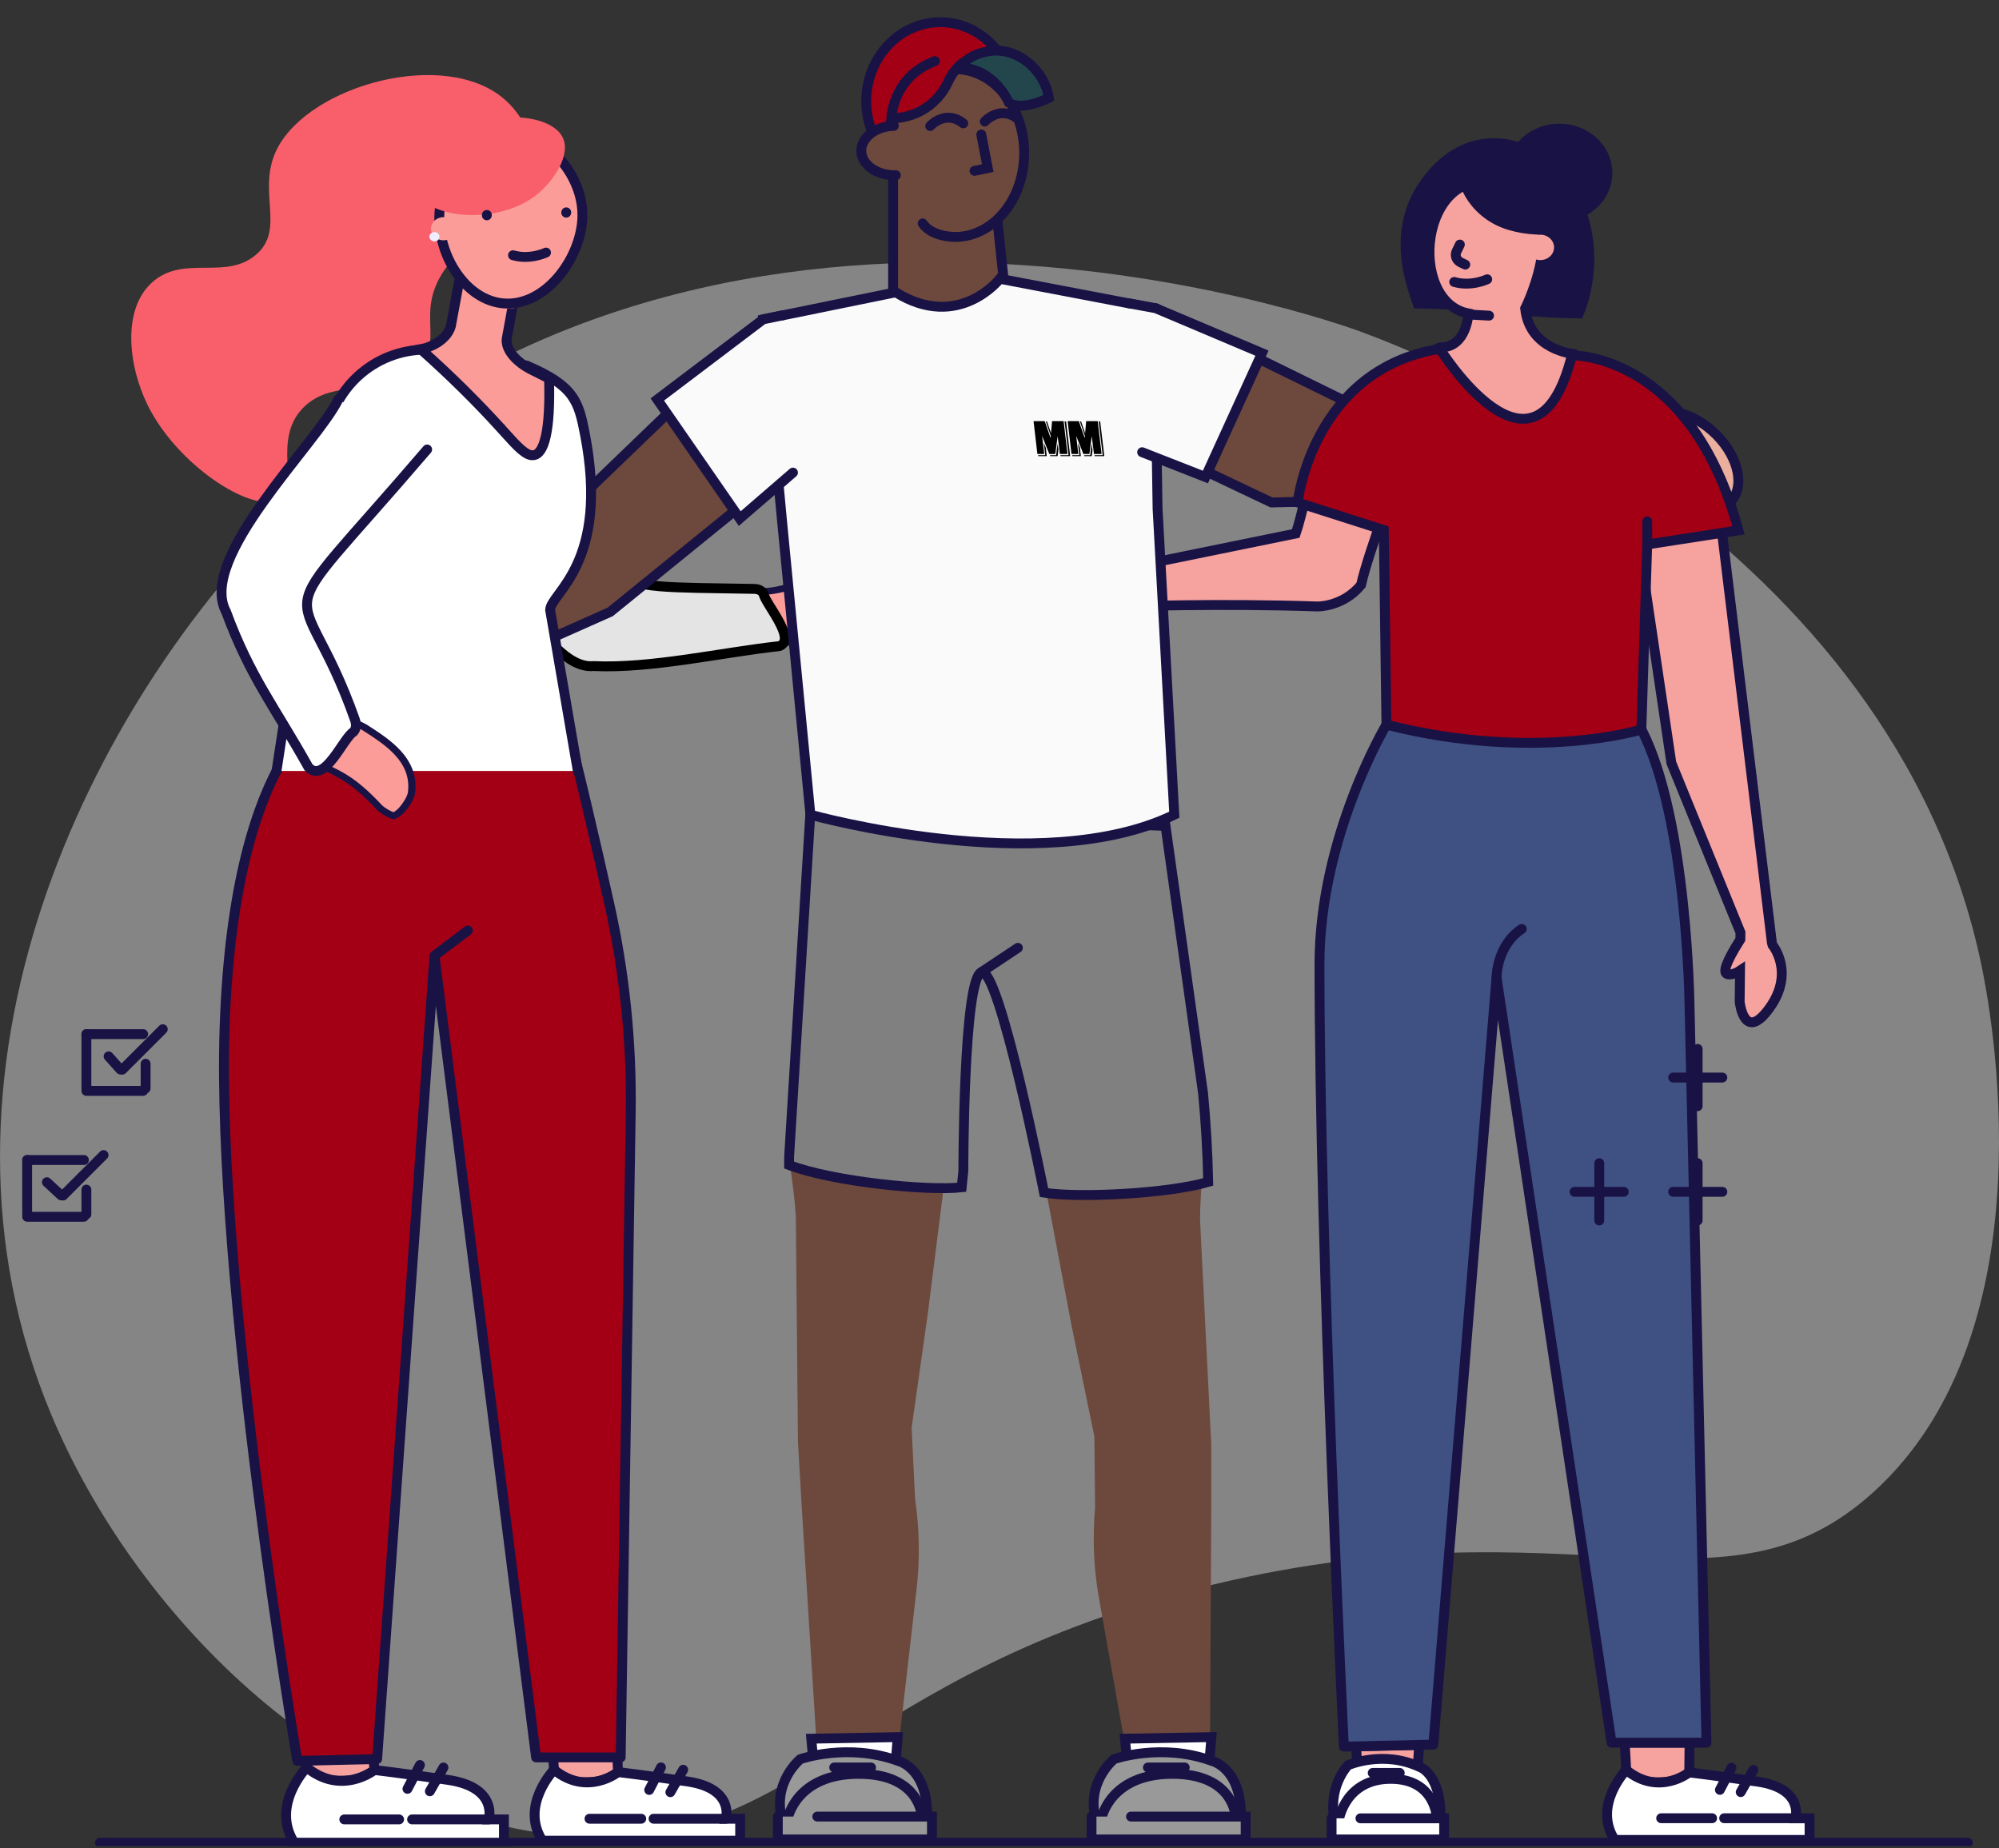 <svg width="384" height="355" viewBox="0 0 384 355" fill="none" xmlns="http://www.w3.org/2000/svg">
<rect x="0" y="0" width="384" height="355" fill="#333333" stroke="none"/>
<g clip-path="url(#clip0_540_3791)">
<path d="M107.55 352.523C63.057 348.002 25.661 309.476 9.876 271.799C-17.61 206.242 16.94 135.154 56.478 97.045C136.777 19.64 255.107 61.372 261.451 63.729C274.625 68.619 363.277 103.105 380.585 185.176C382.159 192.615 394.512 255.254 359.862 286.629C331.12 312.666 302.362 287.88 233.363 304.297C161.953 321.26 153.349 357.173 107.55 352.523Z" fill="white" fill-opacity="0.4"/>
<path d="M5.215 222.815V233.244" stroke="#191245" stroke-width="1.896" stroke-miterlimit="10" stroke-linecap="round"/>
<path d="M16.593 228.504L16.593 233.245" stroke="#191245" stroke-width="1.896" stroke-miterlimit="10" stroke-linecap="round"/>
<path d="M5.215 233.719H16.119" stroke="#191245" stroke-width="1.896" stroke-miterlimit="10" stroke-linecap="round"/>
<path d="M5.215 222.815H16.119" stroke="#191245" stroke-width="1.896" stroke-miterlimit="10" stroke-linecap="round"/>
<path d="M11.747 229.61L9.007 227.082" stroke="#191245" stroke-width="1.896" stroke-miterlimit="10" stroke-linecap="round"/>
<path d="M19.893 221.867L12.116 229.644" stroke="#191245" stroke-width="1.896" stroke-miterlimit="10" stroke-linecap="round"/>
<path d="M16.593 198.637V209.067" stroke="#191245" stroke-width="1.896" stroke-miterlimit="10" stroke-linecap="round"/>
<path d="M27.971 204.326L27.971 209.067" stroke="#191245" stroke-width="1.896" stroke-miterlimit="10" stroke-linecap="round"/>
<path d="M16.593 209.541H27.497" stroke="#191245" stroke-width="1.896" stroke-miterlimit="10" stroke-linecap="round"/>
<path d="M16.593 198.637H27.497" stroke="#191245" stroke-width="1.896" stroke-miterlimit="10" stroke-linecap="round"/>
<path d="M23.125 205.432L20.859 202.904" stroke="#191245" stroke-width="1.896" stroke-miterlimit="10" stroke-linecap="round"/>
<path d="M31.27 197.689L23.493 205.466" stroke="#191245" stroke-width="1.896" stroke-miterlimit="10" stroke-linecap="round"/>
<path d="M378.008 353.966H19.2" stroke="#191245" stroke-width="1.896" stroke-miterlimit="10" stroke-linecap="round"/>
<path d="M161.95 108.568C161.498 108.614 161.037 108.691 160.581 108.804C160.163 108.912 159.772 109.044 159.351 109.218L159.309 109.239L159.268 109.26C156.413 110.91 153.268 112.538 149.625 113.221L149.604 113.232C149.264 113.313 148.913 113.373 148.566 113.418C148.215 113.479 147.852 113.519 147.51 113.549C147.205 113.573 146.862 113.551 146.433 113.521L146.179 113.493C144.951 113.385 143.437 113.239 142.568 114.472L142.542 114.498C141.548 116.08 141.294 117.873 141.859 119.564C142.031 120.089 142.285 120.572 142.606 121.008C143.088 121.662 143.724 122.211 144.509 122.621C144.901 122.826 145.335 123.01 145.799 123.153C146.183 123.271 146.592 123.363 147.011 123.425C148.087 123.571 149.169 123.583 150.232 123.489C150.737 123.442 151.251 123.364 151.738 123.261L151.759 123.25L151.989 123.186C156.994 121.776 163.221 120.034 164.25 113.675L164.264 113.629L164.262 113.578C164.27 113.041 164.197 112.479 164.066 111.882C163.918 111.28 163.69 110.654 163.387 109.988C163.131 109.454 162.821 109.038 162.483 108.715L162.265 108.513L161.95 108.568Z" fill="#FB9C98"/>
<path d="M145.979 122.568C146.331 122.676 146.709 122.759 147.091 122.826C148.135 122.961 149.164 122.975 150.142 122.871C150.631 122.819 151.108 122.747 151.575 122.654C156.616 121.238 162.627 119.632 163.593 113.591C163.597 113.12 163.543 112.615 163.401 112.049C163.26 111.483 163.066 110.917 162.77 110.287C162.566 109.87 162.326 109.51 162.026 109.232C161.595 109.268 161.165 109.355 160.768 109.452C160.37 109.548 159.979 109.681 159.615 109.839C156.549 111.609 153.401 113.186 149.759 113.869C149.403 113.945 149.051 114.006 148.684 114.061C148.316 114.117 147.949 114.172 147.575 114.192C147.197 114.227 146.784 114.202 146.377 114.161C145.133 114.048 143.807 113.859 143.114 114.859C142.334 116.086 141.942 117.702 142.492 119.388C142.634 119.836 142.854 120.258 143.153 120.653C143.585 121.241 144.156 121.72 144.817 122.076C145.177 122.271 145.563 122.44 145.979 122.568ZM145.6 123.8C145.104 123.647 144.622 123.449 144.187 123.213C143.332 122.748 142.609 122.138 142.066 121.398C141.695 120.896 141.407 120.352 141.222 119.756C140.604 117.897 140.866 115.904 141.977 114.172L141.986 114.142L142.012 114.116C143.098 112.579 144.907 112.731 146.231 112.868C146.316 112.878 146.401 112.887 146.485 112.896C146.824 112.933 147.168 112.954 147.441 112.92C147.783 112.891 148.114 112.841 148.46 112.796C148.791 112.746 149.126 112.68 149.446 112.61L149.466 112.599L149.487 112.589C153.036 111.928 156.119 110.331 158.911 108.712L158.994 108.67L159.077 108.628C159.535 108.449 159.963 108.311 160.402 108.193C160.894 108.074 161.381 107.971 161.881 107.94L162.491 107.891L162.943 108.3C163.352 108.679 163.712 109.16 164.002 109.755L164.013 109.776L164.024 109.796C164.339 110.483 164.584 111.165 164.738 111.802C164.892 112.44 164.967 113.053 164.961 113.641L164.964 113.743L164.952 113.84C164.452 116.889 162.829 119.205 159.966 120.937C157.6 122.367 154.747 123.158 152.234 123.869L152.025 123.922L151.988 123.928L151.952 123.933C151.428 124.042 150.893 124.13 150.372 124.172C149.268 124.288 148.138 124.26 147.009 124.115L146.993 124.11L146.977 124.106C146.458 124.03 146.016 123.928 145.6 123.8Z" fill="#191245"/>
<path d="M200.118 224.311L205.826 254.548C205.826 254.58 205.843 254.612 205.843 254.629L210.195 275.775C210.229 275.904 210.246 276.032 210.229 276.176L210.363 289.579C209.844 295.447 210.095 301.347 211.133 307.151L216.121 335.208C216.222 335.769 216.707 336.17 217.293 336.186L231.186 336.539C231.873 336.555 232.442 336.026 232.442 335.368L232.676 289.884V277.427L230.517 234.203C230.534 230.932 230.818 227.598 231.069 224.279C231.12 223.59 230.55 222.996 229.814 223.012C220.339 223.173 210.848 223.157 201.324 222.916C200.587 222.9 199.984 223.574 200.118 224.311Z" fill="#6D483C"/>
<path d="M182.023 222.147L178.19 252.64C178.19 252.673 178.19 252.705 178.173 252.721L175.144 274.06C175.11 274.188 175.11 274.316 175.127 274.461L175.78 287.848C176.633 293.684 176.734 299.584 176.047 305.436L172.8 333.717C172.733 334.278 172.281 334.711 171.712 334.759L158.153 335.849C157.484 335.897 156.898 335.4 156.847 334.743L154.002 289.339L153.282 276.898L152.88 233.626C152.679 230.355 152.211 227.053 151.759 223.734C151.658 223.044 152.194 222.435 152.897 222.403C162.171 222.066 171.427 221.569 180.718 220.816C181.488 220.768 182.107 221.409 182.023 222.147Z" fill="#6D483C"/>
<path d="M332.226 96.586C335.257 93.831 334.14 87.99 329.73 83.538C325.32 79.087 319.288 77.712 316.257 80.467C313.226 83.221 314.343 89.063 318.753 93.514C323.163 97.965 329.195 99.341 332.226 96.586Z" fill="#EAAF9D" stroke="#191245" stroke-width="1.896" stroke-miterlimit="10" stroke-linecap="round"/>
<path d="M216.104 333.974L216.556 338.896L232.258 339.2L232.71 333.669L216.104 333.974Z" fill="white" stroke="#191245" stroke-width="1.896" stroke-miterlimit="10" stroke-linecap="round"/>
<path d="M210.648 349.99C208.304 342.551 213.995 337.902 213.995 337.902C213.995 337.902 223.135 334.679 232.861 338.27C232.861 338.27 238.87 339.681 238.351 349.99" fill="#999999"/>
<path d="M210.648 349.99C208.304 342.551 213.995 337.902 213.995 337.902C213.995 337.902 223.135 334.679 232.861 338.27C232.861 338.27 238.87 339.681 238.351 349.99" stroke="#191245" stroke-width="1.896" stroke-miterlimit="10" stroke-linecap="round"/>
<path d="M237.363 349.076C237.363 349.076 237.179 340.723 225.194 340.723C213.209 340.723 211.602 349.236 211.602 349.236" fill="#999999"/>
<path d="M237.363 349.076C237.363 349.076 237.179 340.723 225.194 340.723C213.209 340.723 211.602 349.236 211.602 349.236" stroke="#191245" stroke-width="1.896" stroke-miterlimit="10" stroke-linecap="round"/>
<path d="M209.677 348.932V353.325H239.289V348.932H217.26" fill="#999999"/>
<path d="M209.677 348.932V353.325H239.289V348.932H217.26" stroke="#191245" stroke-width="1.896" stroke-miterlimit="10" stroke-linecap="round"/>
<path d="M220.507 339.505H227.588" stroke="#191245" stroke-width="1.896" stroke-miterlimit="10" stroke-linecap="round"/>
<path d="M155.843 333.974L156.295 338.896L171.997 339.2L172.449 333.669L155.843 333.974Z" fill="white" stroke="#191245" stroke-width="1.896" stroke-miterlimit="10" stroke-linecap="round"/>
<path d="M150.386 349.99C148.042 342.551 153.734 337.902 153.734 337.902C153.734 337.902 162.873 334.679 172.599 338.27C172.599 338.27 178.608 339.681 178.089 349.99" fill="#999999"/>
<path d="M150.386 349.99C148.042 342.551 153.734 337.902 153.734 337.902C153.734 337.902 162.873 334.679 172.599 338.27C172.599 338.27 178.608 339.681 178.089 349.99" stroke="#191245" stroke-width="1.896" stroke-miterlimit="10" stroke-linecap="round"/>
<path d="M177.102 349.076C177.102 349.076 176.918 340.723 164.933 340.723C152.947 340.723 151.34 349.236 151.34 349.236" fill="#999999"/>
<path d="M177.102 349.076C177.102 349.076 176.918 340.723 164.933 340.723C152.947 340.723 151.34 349.236 151.34 349.236" stroke="#191245" stroke-width="1.896" stroke-miterlimit="10" stroke-linecap="round"/>
<path d="M149.415 348.932V353.325H179.027V348.932H156.998" fill="#999999"/>
<path d="M149.415 348.932V353.325H179.027V348.932H156.998" stroke="#191245" stroke-width="1.896" stroke-miterlimit="10" stroke-linecap="round"/>
<path d="M160.246 339.505H167.326" stroke="#191245" stroke-width="1.896" stroke-miterlimit="10" stroke-linecap="round"/>
<path d="M232.091 227.036C231.974 221.345 231.639 215.653 231.103 209.978L223.889 158.642L155.676 156.028L151.591 222.082C151.591 222.644 151.575 223.205 151.575 223.782C159.978 226.988 178.107 228.8 184.735 228.063L185.053 224.936C185.053 224.936 185.053 188.431 188.468 186.779C191.883 185.126 200.554 229.089 200.554 229.089C206.915 230.147 224.223 229.329 232.091 227.036Z" fill="#808080" stroke="#191245" stroke-width="1.896" stroke-miterlimit="10" stroke-linecap="round"/>
<path d="M216.242 116.492C216.242 116.492 234.14 115.851 253.156 116.492C253.156 116.492 258.024 116.556 261.452 112.356C262.841 106.055 269.051 89.782 269.051 89.782L251.676 91.53C251.676 91.53 249.968 99.434 248.914 102.48L215.372 109.326L213.212 106.344L210.651 106.664L202.667 102.48L201.88 103.827L207.822 109.037C207.822 109.037 205.244 112.308 207.119 114.168C209.011 116.011 216.242 116.492 216.242 116.492Z" fill="#F6A29F" stroke="#191245" stroke-width="1.896" stroke-miterlimit="10" stroke-linecap="round"/>
<path d="M104.074 86.281C123.528 114.411 110.252 112.479 144.923 113.118C145.639 113.134 146.325 113.405 146.676 114.06C146.924 115.849 153.175 122.862 149.714 124.108C138.731 125.306 125.017 128.468 114.005 127.941C104.381 128.852 93.997 103.134 88.652 97.24" fill="#E4E4E4"/>
<path d="M104.074 86.281C123.528 114.411 110.252 112.479 144.923 113.118C145.639 113.134 146.325 113.405 146.676 114.06C146.924 115.849 153.175 122.862 149.714 124.108C138.731 125.306 125.017 128.468 114.005 127.941C104.381 128.852 93.997 103.134 88.652 97.24" stroke="black" stroke-width="1.896" stroke-miterlimit="10"/>
<path d="M193.323 58.599L191.147 59.224C185.455 60.859 179.429 60.859 173.738 59.224L171.562 58.599V23.167L188.636 14.557L193.323 58.599Z" fill="#6D483C" stroke="#191245" stroke-width="1.896" stroke-miterlimit="10" stroke-linecap="round"/>
<path d="M146.603 61.34L150.235 100.171L155.676 156.493C155.676 156.493 200.135 168.903 225.579 156.493L222.365 97.702L221.763 59.208L192.067 53.549C192.067 53.549 184.183 63.665 172.064 56.146L146.603 61.34Z" fill="#FAFAFA" stroke="#191245" stroke-width="1.896" stroke-miterlimit="10" stroke-linecap="round"/>
<path d="M150.922 90.167L117.225 117.534L73.302 137.062L68.347 122.585L108.136 98.793L143.439 64.787" fill="#6D483C"/>
<path d="M150.922 90.167L117.225 117.534L73.302 137.062L68.347 122.585L108.136 98.793L143.439 64.787" stroke="#191245" stroke-width="1.896" stroke-miterlimit="10" stroke-linecap="round"/>
<path d="M220.574 85.277L244.244 96.516L315.285 94.848V78.912L261.301 78.479L222.014 59.208" fill="#6D483C"/>
<path d="M220.574 85.277L244.244 96.516L315.285 94.848V78.912L261.301 78.479L222.014 59.208" stroke="#191245" stroke-width="1.896" stroke-miterlimit="10" stroke-linecap="round"/>
<path d="M180.622 34.607C188.477 34.607 194.844 27.815 194.844 19.437C194.844 11.059 188.477 4.267 180.622 4.267C172.767 4.267 166.4 11.059 166.4 19.437C166.4 27.815 172.767 34.607 180.622 34.607Z" fill="#A30015" stroke="#191245" stroke-width="1.896" stroke-miterlimit="10"/>
<path d="M170.192 29.392C170.192 20.491 176.131 13.274 183.466 13.274C190.802 13.274 196.741 20.491 196.741 29.392C196.741 38.294 190.802 45.511 183.466 45.511C183.466 45.511 179.009 45.575 177.245 42.913" fill="#6D483C"/>
<path d="M170.192 29.392C170.192 20.491 176.131 13.274 183.466 13.274C190.802 13.274 196.741 20.491 196.741 29.392C196.741 38.294 190.802 45.511 183.466 45.511C183.466 45.511 179.009 45.575 177.245 42.913" stroke="#191245" stroke-width="1.896" stroke-miterlimit="10" stroke-linecap="round"/>
<path d="M179.589 11.734C171.28 14.869 171.217 22.872 171.217 22.872L173.176 22.556C177.141 21.926 180.489 19.327 182.148 15.672C182.78 14.27 183.727 13.041 184.912 12.065" fill="#A30015"/>
<path d="M179.589 11.734C171.28 14.869 171.217 22.872 171.217 22.872L173.176 22.556C177.141 21.926 180.489 19.327 182.148 15.672C182.78 14.27 183.727 13.041 184.912 12.065" stroke="#191245" stroke-width="1.896" stroke-miterlimit="10" stroke-linecap="round"/>
<path d="M189.998 9.828C188.355 10.08 185.6 10.904 184.415 13.037C190.97 13.037 193.82 19.736 193.82 19.736C196.521 21.406 201.481 18.807 201.481 18.807C200.628 13.404 195.432 8.977 189.998 9.828Z" fill="#22464C" stroke="#191245" stroke-width="1.896" stroke-miterlimit="10"/>
<path d="M172.089 33.656C168.54 33.753 165.566 31.718 165.455 29.102C165.343 26.487 168.149 24.275 171.698 24.178" fill="#6D483C"/>
<path d="M172.089 33.656C168.54 33.753 165.566 31.718 165.455 29.102C165.343 26.487 168.149 24.275 171.698 24.178" stroke="#191245" stroke-width="1.896" stroke-miterlimit="10" stroke-linecap="round"/>
<path d="M188.501 25.828L189.74 32.289L187.196 32.819" fill="#6D483C"/>
<path d="M188.501 25.828L189.74 32.289L187.196 32.819" stroke="#191245" stroke-width="1.896" stroke-miterlimit="10" stroke-linecap="round"/>
<path d="M178.692 24.209C178.692 24.209 181.588 20.971 185.037 23.696Z" fill="#6D483C"/>
<path d="M178.692 24.209C178.692 24.209 181.588 20.971 185.037 23.696" stroke="#191245" stroke-width="1.896" stroke-miterlimit="10" stroke-linecap="round"/>
<path d="M189.171 23.343C189.171 23.343 192.067 20.105 195.515 22.83Z" fill="#6D483C"/>
<path d="M189.171 23.343C189.171 23.343 192.067 20.105 195.515 22.83" stroke="#191245" stroke-width="1.896" stroke-miterlimit="10" stroke-linecap="round"/>
<path d="M340.495 181.536L340.377 181.103L330.384 98.921L312.858 91.337L321.06 146.537L334.334 179.115L334.318 180.43C331.321 185.16 331.137 186.619 331.623 187.019C332.041 187.356 333.196 187.148 334.251 186.442L334.184 192.438C334.184 192.438 335.021 200.439 339.925 193.609C344.847 186.763 340.495 181.536 340.495 181.536Z" fill="#F6A29F" stroke="#191245" stroke-width="1.896" stroke-miterlimit="10" stroke-linecap="round"/>
<path d="M282.921 27.092C277.132 28.695 273.802 33.385 272.666 35.038C265.429 45.516 271.24 57.454 271.645 59.259C283.363 59.293 292.227 61.122 303.93 61.156C307.742 52.23 306.793 41.669 301.58 34.532C297.129 28.442 289.784 25.185 282.921 27.092Z" fill="#191245"/>
<path d="M260.48 335.432L260.815 339.986L272.282 340.274L272.616 335.16L260.48 335.432Z" fill="#F6A29F" stroke="#191245" stroke-width="1.896" stroke-miterlimit="10" stroke-linecap="round"/>
<path d="M256.497 350.247C254.79 343.385 258.941 339.072 258.941 339.072C258.941 339.072 265.62 336.106 272.717 339.409C272.717 339.409 277.103 340.723 276.718 350.247" fill="white"/>
<path d="M256.497 350.247C254.79 343.385 258.941 339.072 258.941 339.072C258.941 339.072 265.62 336.106 272.717 339.409C272.717 339.409 277.103 340.723 276.718 350.247" stroke="#191245" stroke-width="1.896" stroke-miterlimit="10" stroke-linecap="round"/>
<path d="M276.031 349.397C276.031 349.397 275.898 341.685 267.143 341.685C258.388 341.685 257.2 349.541 257.2 349.541" fill="white"/>
<path d="M276.031 349.397C276.031 349.397 275.898 341.685 267.143 341.685C258.388 341.685 257.2 349.541 257.2 349.541" stroke="#191245" stroke-width="1.896" stroke-miterlimit="10" stroke-linecap="round"/>
<path d="M312.389 339.986L312.104 334.743H324.559L324.492 340.435C324.492 340.435 322.55 342.038 320.039 342.278C317.528 342.519 313.711 342.391 312.389 339.986Z" fill="#F6A29F" stroke="#191245" stroke-width="1.896" stroke-miterlimit="10" stroke-linecap="round"/>
<path d="M302.228 67.978C302.228 67.978 293.798 67.228 292.978 59.259C292.978 59.259 303.4 38.56 287.983 35.081C272.566 31.602 270.29 57.963 282.074 60.207C282.074 60.207 281.823 66.599 276.868 66.727C271.914 66.856 287.983 82.728 287.983 82.728L300.638 80.371C300.638 80.371 304.237 71.794 304.187 71.601C304.12 71.409 302.228 67.978 302.228 67.978Z" fill="#F6A29F" stroke="#191245" stroke-width="1.896" stroke-miterlimit="10" stroke-linecap="round"/>
<path d="M301.944 68.25C301.944 68.25 324.793 67.737 333.949 101.871L316.423 104.58L315.252 141.679C315.252 141.679 295.583 147.804 266.373 142.417L265.82 101.806L249.265 96.516C249.265 96.516 252.077 70.96 276.584 67C276.584 67 294.913 96.403 301.944 68.25Z" fill="#A30015" stroke="#191245" stroke-width="1.896" stroke-miterlimit="10" stroke-linecap="round"/>
<path d="M287.481 187.709L309.577 334.743H327.806L324.559 193.464C324.559 193.464 324.19 157.327 315.335 140.124C315.335 140.124 294.93 146.473 266.323 139.194C266.323 139.194 253.467 160.646 253.467 185.208C253.467 239.943 258.154 335.497 258.154 335.497L275.345 335.112L287.481 187.709Z" fill="#3F5083" stroke="#191245" stroke-width="1.896" stroke-miterlimit="10" stroke-linecap="round" stroke-linejoin="round"/>
<path d="M281.187 31.103C278.542 33.283 281.287 40.274 287.464 43.272C293.474 46.174 302.697 45.292 304.237 42.679C305.492 40.53 301.408 37.404 299.751 36.137C294.043 31.776 284.1 28.682 281.187 31.103Z" fill="#191245"/>
<path d="M295.901 49.957C297.352 49.957 298.529 48.866 298.529 47.52C298.529 46.174 297.352 45.083 295.901 45.083C294.45 45.083 293.273 46.174 293.273 47.52C293.273 48.866 294.45 49.957 295.901 49.957Z" fill="#F6A29F"/>
<path d="M280.434 46.975L279.798 48.29C279.413 49.092 279.781 50.021 280.618 50.422L281.472 50.823" stroke="#191245" stroke-width="1.896" stroke-miterlimit="10" stroke-linecap="round"/>
<path d="M312.389 339.986C312.389 339.986 305.894 346.751 310.179 353.421H347.609V349.269H344.897C344.897 349.269 346.621 343.513 337.565 342.214C328.509 340.916 324.475 340.451 324.475 340.451C324.475 340.451 318.683 345.1 312.389 339.986Z" fill="white" stroke="#191245" stroke-width="1.896" stroke-miterlimit="10" stroke-linecap="round"/>
<path d="M344.897 349.253H331.205" stroke="#191245" stroke-width="1.896" stroke-miterlimit="10" stroke-linecap="round"/>
<path d="M328.894 349.253C328.777 349.253 319.102 349.253 319.102 349.253Z" fill="white"/>
<path d="M328.894 349.253C328.777 349.253 319.102 349.253 319.102 349.253" stroke="#191245" stroke-width="1.896" stroke-miterlimit="10" stroke-linecap="round"/>
<path d="M334.385 344.234L336.812 339.986" stroke="#191245" stroke-width="1.896" stroke-miterlimit="10" stroke-linecap="round"/>
<path d="M330.384 343.801L332.61 339.553" stroke="#191245" stroke-width="1.896" stroke-miterlimit="10" stroke-linecap="round"/>
<path d="M255.793 349.268V353.325H277.421V349.268H261.334" fill="white"/>
<path d="M255.793 349.268V353.325H277.421V349.268H261.334" stroke="#191245" stroke-width="1.896" stroke-miterlimit="10" stroke-linecap="round"/>
<path d="M287.481 187.709C287.481 187.709 287.481 181.616 292.319 178.442" stroke="#191245" stroke-width="1.896" stroke-miterlimit="10" stroke-linecap="round"/>
<path d="M263.694 340.547H268.884" stroke="#191245" stroke-width="1.896" stroke-miterlimit="10" stroke-linecap="round"/>
<path d="M316.423 104.58V100.155" stroke="#191245" stroke-width="1.896" stroke-miterlimit="10" stroke-linecap="round"/>
<path d="M282.007 60.406L286.041 60.63" stroke="#191245" stroke-width="1.896" stroke-miterlimit="10" stroke-linecap="round"/>
<path d="M299.55 42.678C305.171 42.678 309.728 38.444 309.728 33.219C309.728 27.995 305.171 23.76 299.55 23.76C293.929 23.76 289.373 27.995 289.373 33.219C289.373 38.444 293.929 42.678 299.55 42.678Z" fill="#191245"/>
<path d="M285.69 53.645C285.69 53.645 282.627 55.12 279.346 54.158" stroke="#191245" stroke-width="1.896" stroke-miterlimit="10" stroke-linecap="round"/>
<path d="M106.428 339.938L105.575 329.083H118.23L118.715 340.386C118.715 340.386 116.74 342.006 114.195 342.246C111.651 342.503 107.768 342.374 106.428 339.938Z" fill="#F6A29F" stroke="#191245" stroke-width="1.896" stroke-miterlimit="10" stroke-linecap="round"/>
<path d="M106.428 339.938C106.428 339.938 99.833 346.8 104.185 353.565H142.184V349.349H139.438C139.438 349.349 141.179 343.513 132.006 342.182C122.833 340.851 118.732 340.387 118.732 340.387C118.732 340.387 112.823 345.132 106.428 339.938Z" fill="white" stroke="#191245" stroke-width="1.896" stroke-miterlimit="10" stroke-linecap="round"/>
<path d="M139.439 349.349H125.545" stroke="#191245" stroke-width="1.896" stroke-miterlimit="10" stroke-linecap="round"/>
<path d="M123.184 349.349C123.067 349.349 113.241 349.349 113.241 349.349Z" fill="white"/>
<path d="M123.184 349.349C123.067 349.349 113.241 349.349 113.241 349.349" stroke="#191245" stroke-width="1.896" stroke-miterlimit="10" stroke-linecap="round"/>
<path d="M128.775 344.25L131.236 339.938" stroke="#191245" stroke-width="1.896" stroke-miterlimit="10" stroke-linecap="round"/>
<path d="M124.708 343.817L126.968 339.489" stroke="#191245" stroke-width="1.896" stroke-miterlimit="10" stroke-linecap="round"/>
<path d="M58.906 339.505L58.002 333.877H71.41L71.929 340.002C71.929 340.002 69.837 341.733 67.142 341.974C64.447 342.214 60.329 342.086 58.906 339.505Z" fill="#F6A29F" stroke="#191245" stroke-width="1.896" stroke-miterlimit="10" stroke-linecap="round"/>
<path d="M58.906 339.505C58.906 339.505 51.925 346.784 56.529 353.95H96.803V349.477H93.891C93.891 349.477 95.749 343.289 86.007 341.878C76.264 340.483 71.929 339.986 71.929 339.986C71.929 339.986 65.668 345.004 58.906 339.505Z" fill="white" stroke="#191245" stroke-width="1.896" stroke-miterlimit="10" stroke-linecap="round"/>
<path d="M93.874 349.477H79.16" stroke="#191245" stroke-width="1.896" stroke-miterlimit="10" stroke-linecap="round"/>
<path d="M76.666 349.477C76.532 349.477 66.137 349.477 66.137 349.477Z" fill="white"/>
<path d="M76.666 349.477C76.532 349.477 66.137 349.477 66.137 349.477" stroke="#191245" stroke-width="1.896" stroke-miterlimit="10" stroke-linecap="round"/>
<path d="M82.575 344.074L85.186 339.505" stroke="#191245" stroke-width="1.896" stroke-miterlimit="10" stroke-linecap="round"/>
<path d="M78.273 343.609L80.667 339.024" stroke="#191245" stroke-width="1.896" stroke-miterlimit="10" stroke-linecap="round"/>
<path d="M83.462 183.572L102.98 337.565H119.234L121.159 213.842C121.377 200.262 119.971 186.683 116.991 173.392C114.313 161.399 110.881 146.617 108.103 136.196C108.103 136.196 89.89 141.856 64.379 135.363C64.379 135.363 44.962 142.144 43.137 197.489C41.53 246.292 57.115 338.238 57.115 338.238L72.448 337.885L83.462 183.572L89.873 178.731Z" fill="#A30015"/>
<path d="M83.462 183.572L102.98 337.565H119.234L121.159 213.842C121.377 200.262 119.971 186.683 116.991 173.392C114.313 161.399 110.881 146.617 108.103 136.196C108.103 136.196 89.89 141.856 64.379 135.363C64.379 135.363 44.962 142.144 43.137 197.489C41.53 246.292 57.115 338.238 57.115 338.238L72.448 337.885L83.462 183.572ZM83.462 183.572L89.873 178.731" stroke="#191245" stroke-width="1.896" stroke-miterlimit="10" stroke-linecap="round" stroke-linejoin="round"/>
<path d="M28.373 77.838C24.624 70.254 23.301 59.08 29.579 53.933C35.621 48.995 43.456 53.885 49.231 48.883C54.989 43.897 49.13 36.474 53.298 28.458C59.676 16.273 85.505 9.251 96.854 19.03C102.06 23.52 104.889 32.097 102.01 38.398C98.628 45.805 90.024 44.185 84.852 52.667C80.098 60.475 85.237 65.349 80.399 70.607C74.406 77.116 64.346 71.938 58.136 78.431C52.11 84.732 57.985 94.143 53.265 96.099C47.908 98.343 33.981 89.189 28.373 77.838Z" fill="#F95F6A"/>
<path d="M53.114 148.092L62.17 89.029C62.387 87.602 62.538 86.175 62.655 84.732C63.459 74.888 71.745 67.16 81.855 67.16L101.172 70.222C110.379 74.15 111.149 77.117 112.371 83.449C117.158 108.284 105.792 113.879 105.675 117.15L110.998 148.092" fill="white"/>
<path d="M53.114 148.092L62.17 89.029C62.387 87.602 62.538 86.175 62.655 84.732C63.459 74.888 71.745 67.16 81.855 67.16L101.172 70.222C110.379 74.15 111.149 77.117 112.371 83.449C117.158 108.284 105.792 113.879 105.675 117.15L110.998 148.092" stroke="#191245" stroke-width="1.896" stroke-miterlimit="10" stroke-linecap="round"/>
<path d="M75.293 156.622C74.875 156.445 74.456 156.237 74.055 155.997C73.686 155.772 73.351 155.532 73 155.243L72.966 155.211L72.933 155.179C70.69 152.774 68.162 150.305 64.881 148.589L64.865 148.573C64.563 148.397 64.245 148.237 63.927 148.092C63.609 147.932 63.274 147.788 62.956 147.66C62.672 147.547 62.337 147.467 61.919 147.371L61.667 147.323C60.462 147.066 58.972 146.762 58.504 145.335L58.487 145.303C58.002 143.507 58.286 141.728 59.324 140.285C59.642 139.836 60.027 139.451 60.462 139.13C61.115 138.649 61.885 138.313 62.755 138.152C63.191 138.072 63.659 138.024 64.145 138.024C64.546 138.024 64.965 138.056 65.383 138.12C66.455 138.297 67.493 138.601 68.48 139.002C68.949 139.194 69.418 139.419 69.853 139.659L69.87 139.675L70.07 139.804C74.439 142.609 79.88 146.088 78.993 152.437V152.485L78.976 152.533C78.825 153.047 78.591 153.56 78.29 154.089C77.972 154.618 77.57 155.147 77.084 155.692C76.683 156.125 76.264 156.429 75.846 156.638L75.578 156.766L75.293 156.622Z" fill="#FB9C98"/>
<path d="M64.145 138.633C64.513 138.633 64.898 138.665 65.283 138.713C66.321 138.89 67.309 139.178 68.213 139.563C68.665 139.756 69.1 139.964 69.518 140.188C73.921 143.01 79.194 146.297 78.34 152.325C78.206 152.774 78.005 153.239 77.704 153.736C77.402 154.233 77.051 154.714 76.582 155.227C76.264 155.564 75.929 155.836 75.561 156.013C75.159 155.852 74.774 155.644 74.423 155.435C74.071 155.227 73.737 154.986 73.435 154.73C71.025 152.149 68.48 149.728 65.199 148.012C64.881 147.836 64.563 147.676 64.229 147.515C63.894 147.355 63.559 147.195 63.208 147.066C62.856 146.922 62.454 146.826 62.052 146.746C60.831 146.489 59.508 146.281 59.14 145.126C58.755 143.732 58.855 142.08 59.876 140.637C60.144 140.253 60.479 139.916 60.881 139.627C61.467 139.194 62.153 138.906 62.889 138.762C63.291 138.681 63.71 138.633 64.145 138.633ZM64.145 137.351C63.626 137.351 63.107 137.399 62.622 137.495C61.667 137.687 60.797 138.056 60.06 138.601C59.558 138.97 59.123 139.403 58.772 139.916C57.633 141.503 57.298 143.475 57.851 145.447V145.479L57.868 145.511C58.453 147.291 60.228 147.676 61.533 147.932C61.617 147.948 61.701 147.964 61.785 147.98C62.119 148.044 62.454 148.125 62.705 148.237C63.023 148.365 63.325 148.509 63.643 148.654C63.944 148.798 64.245 148.958 64.53 149.119L64.547 149.135L64.563 149.151C67.761 150.818 70.238 153.239 72.431 155.596L72.498 155.66L72.565 155.724C72.95 156.029 73.318 156.285 73.703 156.526C74.138 156.782 74.573 157.023 75.042 157.199L75.611 157.423L76.164 157.167C76.666 156.926 77.151 156.574 77.603 156.093L77.62 156.077L77.637 156.061C78.139 155.5 78.574 154.922 78.909 154.361C79.244 153.8 79.495 153.239 79.662 152.678L79.696 152.582L79.712 152.485C80.131 149.439 79.26 146.762 77.034 144.277C75.193 142.225 72.699 140.637 70.506 139.227L70.322 139.114L70.288 139.098L70.255 139.082C69.786 138.826 69.301 138.585 68.815 138.393C67.794 137.96 66.706 137.655 65.584 137.463H65.568H65.551C65.032 137.383 64.58 137.351 64.145 137.351Z" fill="#191245"/>
<path d="M82.056 86.335C49.833 123.979 57.6 108.284 68.163 138.2C68.447 139.018 68.514 139.9 67.912 140.573C65.986 141.647 62.337 150.706 59.257 147.371C52.662 135.587 48.092 130.12 43.439 117.534C37.814 107.161 60.814 85.293 64.982 76.732" fill="white"/>
<path d="M82.056 86.335C49.833 123.979 57.6 108.284 68.163 138.2C68.447 139.018 68.514 139.9 67.912 140.573C65.986 141.647 62.337 150.706 59.257 147.371C52.662 135.587 48.092 130.12 43.439 117.534C37.814 107.161 60.814 85.293 64.982 76.732" stroke="#191245" stroke-width="1.896" stroke-miterlimit="10" stroke-linecap="round"/>
<path d="M96.215 82.257C91.548 77.115 86.377 72.021 80.826 67.079C81.926 66.882 83.062 66.433 84.031 65.81C85.185 65.069 86.232 63.997 86.603 62.66L86.614 62.62L86.621 62.579L88.534 52.25L99.439 53.59L97.328 65.106L97.317 65.163L97.314 65.222C97.242 66.464 97.927 67.632 98.75 68.546C99.597 69.487 100.728 70.316 101.861 70.898L101.861 70.898L101.867 70.901L105.47 72.718C105.609 77.679 105.399 81.318 104.851 83.776C104.281 86.333 103.441 87.217 102.675 87.406C102.511 87.438 102.394 87.447 102.278 87.447C101.723 87.447 101.07 87.161 100.16 86.39C99.256 85.624 98.246 84.511 96.963 83.087C96.72 82.805 96.463 82.526 96.218 82.26L96.217 82.259C96.216 82.258 96.216 82.257 96.215 82.257Z" fill="#FB9C98" stroke="#191245" stroke-width="1.896"/>
<path d="M96.937 59.208C97.573 59.272 98.21 59.272 98.829 59.208L100.653 50.005L87.58 48.097L87.178 50.069C87.931 54.318 91.865 58.711 96.937 59.208Z" fill="#F26D6D"/>
<path d="M88.469 53.481L88.468 53.481C85.448 49.713 83.932 44.503 84.504 39.898L84.505 39.897C84.919 36.535 86.596 32.929 89.064 30.172C91.533 27.414 94.703 25.6 98.077 25.6H98.182C102.854 25.653 106.234 29.17 107.443 30.451C108.19 31.244 111.898 35.473 111.881 41.357C111.864 45.177 110.24 49.449 107.589 52.764C104.937 56.081 101.367 58.311 97.527 58.311C97.27 58.311 96.99 58.295 96.698 58.276C93.703 58.021 90.775 56.361 88.469 53.481Z" fill="#FB9C98" stroke="#191245" stroke-width="1.896"/>
<path d="M108.119 26.454C109.676 29.756 106.412 34.614 103.432 37.131C96.067 43.352 82.525 42.005 80.399 37.163C78.875 33.716 83.127 28.394 87.044 25.78C94.343 20.922 105.909 21.772 108.119 26.454Z" fill="#F95F6A"/>
<path d="M82.802 43.69C82.953 42.471 84.125 41.59 85.447 41.734C86.769 41.862 87.707 42.968 87.556 44.187C87.406 45.405 86.234 46.287 84.911 46.143C83.606 46.015 82.668 44.908 82.802 43.69Z" fill="#FB9C98"/>
<path d="M84.409 45.598C84.493 45.117 84.124 44.652 83.589 44.588C83.07 44.524 82.568 44.86 82.501 45.341C82.417 45.822 82.785 46.287 83.321 46.351C83.856 46.431 84.342 46.095 84.409 45.598Z" fill="#EFEEFE"/>
<path d="M93.522 41.284V41.364" stroke="#191245" stroke-width="1.896" stroke-miterlimit="10" stroke-linecap="round"/>
<path d="M108.772 40.787V40.851" stroke="#191245" stroke-width="1.896" stroke-miterlimit="10" stroke-linecap="round"/>
<path d="M188.468 186.763L195.532 182.065" stroke="#191245" stroke-width="1.896" stroke-miterlimit="10" stroke-linecap="round" stroke-linejoin="round"/>
<path d="M104.889 48.514C104.889 48.514 101.825 49.989 98.544 49.027" stroke="#191245" stroke-width="1.896" stroke-miterlimit="10" stroke-linecap="round"/>
<path d="M152.328 90.776L142.1 99.61L126.265 76.732L146.603 61.34L150.168 60.603" fill="#FAFAFA"/>
<path d="M152.328 90.776L142.1 99.61L126.265 76.732L146.603 61.34L150.168 60.603" stroke="#191245" stroke-width="1.896" stroke-miterlimit="10" stroke-linecap="round"/>
<path d="M219.402 86.864L231.555 91.626L242.419 67.834L222.014 59.208L217.025 58.294" fill="#FAFAFA"/>
<path d="M219.402 86.864L231.555 91.626L242.419 67.834L222.014 59.208L217.025 58.294" stroke="#191245" stroke-width="1.896" stroke-miterlimit="10" stroke-linecap="round"/>
</g>
<path d="M326.109 234.43L326.109 223.431" stroke="#191245" stroke-width="1.896" stroke-miterlimit="10" stroke-linecap="round"/>
<path d="M330.854 228.93L321.406 228.93" stroke="#191245" stroke-width="1.896" stroke-miterlimit="10" stroke-linecap="round"/>
<path d="M307.213 234.43L307.213 223.431" stroke="#191245" stroke-width="1.896" stroke-miterlimit="10" stroke-linecap="round"/>
<path d="M311.917 228.93L302.469 228.93" stroke="#191245" stroke-width="1.896" stroke-miterlimit="10" stroke-linecap="round"/>
<path d="M321.406 206.981L330.854 206.981" stroke="#191245" stroke-width="1.896" stroke-miterlimit="10" stroke-linecap="round"/>
<path d="M326.109 212.48L326.109 201.481" stroke="#191245" stroke-width="1.896" stroke-miterlimit="10" stroke-linecap="round"/>
<path fill-rule="evenodd" clip-rule="evenodd" d="M205.461 84.064C205.259 82.35 205.094 80.936 205.094 80.921C205.094 80.895 205.101 80.895 206.166 80.895H207.237L207.8 82.518C208.11 83.41 208.367 84.137 208.371 84.132C208.376 84.127 208.386 84.042 208.394 83.943L208.409 83.764L207.931 82.367C207.668 81.598 207.453 80.965 207.453 80.958C207.453 80.952 207.502 80.947 207.563 80.947H207.672L207.806 81.337C207.879 81.551 208.052 82.058 208.191 82.463C208.329 82.868 208.445 83.2 208.449 83.2C208.452 83.2 208.496 82.706 208.545 82.103C208.594 81.5 208.638 80.981 208.642 80.95L208.649 80.895H209.758H210.867L211.237 84.041C211.441 85.771 211.607 87.192 211.607 87.197C211.606 87.202 211.278 87.207 210.876 87.207H210.145L209.937 85.495C209.823 84.553 209.725 83.775 209.721 83.767C209.717 83.758 209.617 84.519 209.499 85.456C209.381 86.394 209.282 87.171 209.279 87.184C209.273 87.205 209.234 87.207 208.693 87.206L208.114 87.206L207.943 86.771C207.217 84.935 206.738 83.737 206.735 83.753C206.731 83.77 207.116 87.084 207.131 87.171L207.138 87.207H206.483C206.051 87.207 205.828 87.202 205.828 87.194C205.828 87.186 205.663 85.778 205.461 84.064ZM211.816 87.417C211.816 87.401 211.072 81.062 211.063 80.996L211.056 80.947H211.193C211.268 80.947 211.333 80.952 211.337 80.959C211.34 80.965 211.35 81.025 211.358 81.093C211.451 81.881 211.544 82.66 211.636 83.438C211.754 84.42 211.87 85.398 211.986 86.387C212.052 86.948 212.109 87.454 212.113 87.51L212.121 87.613H211.202H210.283L210.277 87.583C210.274 87.567 210.268 87.526 210.263 87.492L210.255 87.43H211.035C211.518 87.43 211.816 87.425 211.816 87.417ZM207.208 86.29C207.135 85.667 207.074 85.14 207.074 85.118C207.074 85.094 207.147 85.26 207.258 85.537L207.442 85.996L207.536 86.804L207.631 87.613H206.808C206.033 87.613 205.985 87.612 205.985 87.59C205.985 87.577 205.981 87.536 205.977 87.498L205.969 87.43L206.656 87.426L207.342 87.423L207.208 86.29ZM209.568 86.349C209.637 85.787 209.697 85.305 209.701 85.278C209.705 85.25 209.711 85.23 209.713 85.232C209.715 85.234 209.75 85.5 209.791 85.823L209.866 86.411L209.799 86.982C209.762 87.297 209.729 87.567 209.725 87.583L209.719 87.613H209.006H208.294L208.266 87.532C208.251 87.487 208.239 87.446 208.239 87.44C208.239 87.434 208.507 87.43 208.835 87.43H209.431L209.437 87.4C209.441 87.384 209.5 86.911 209.568 86.349ZM198.91 84.064C198.708 82.35 198.543 80.936 198.543 80.921C198.543 80.895 198.55 80.895 199.614 80.895H200.686L201.249 82.518C201.559 83.41 201.816 84.137 201.82 84.132C201.824 84.127 201.835 84.042 201.843 83.943L201.857 83.764L201.379 82.367C201.116 81.598 200.901 80.965 200.901 80.958C200.901 80.952 200.951 80.947 201.011 80.947H201.121L201.254 81.337C201.328 81.551 201.501 82.058 201.639 82.463C201.777 82.868 201.894 83.2 201.897 83.2C201.901 83.2 201.944 82.706 201.993 82.103C202.043 81.5 202.086 80.981 202.09 80.951L202.097 80.895H203.207H204.316L204.686 84.041C204.889 85.772 205.055 87.192 205.055 87.197C205.055 87.203 204.726 87.207 204.324 87.207H203.594L203.386 85.495C203.271 84.553 203.174 83.775 203.17 83.767C203.165 83.758 203.065 84.519 202.948 85.456C202.83 86.394 202.731 87.171 202.727 87.184C202.721 87.205 202.682 87.207 202.142 87.206L201.563 87.206L201.391 86.771C200.666 84.935 200.187 83.737 200.183 83.753C200.18 83.77 200.564 87.084 200.58 87.171L200.586 87.207H199.931C199.5 87.207 199.277 87.202 199.277 87.194C199.277 87.186 199.112 85.778 198.91 84.064ZM205.264 87.417C205.264 87.401 204.521 81.062 204.511 80.996L204.504 80.947H204.641C204.717 80.947 204.781 80.952 204.785 80.959C204.789 80.965 204.799 81.025 204.807 81.093C204.9 81.881 204.992 82.661 205.085 83.438C205.202 84.42 205.319 85.398 205.434 86.387C205.5 86.948 205.557 87.454 205.562 87.51L205.57 87.613H204.651H203.732L203.726 87.583C203.723 87.567 203.716 87.526 203.712 87.492L203.704 87.43H204.484C204.966 87.43 205.264 87.425 205.264 87.417ZM200.657 86.29C200.583 85.667 200.523 85.14 200.523 85.118C200.523 85.094 200.596 85.26 200.707 85.537L200.89 85.996L200.985 86.804L201.079 87.613H200.257C199.482 87.613 199.434 87.612 199.434 87.59C199.434 87.577 199.43 87.536 199.425 87.498L199.417 87.43L200.104 87.426L200.791 87.423L200.657 86.29ZM203.017 86.349C203.086 85.787 203.145 85.305 203.15 85.278C203.154 85.25 203.159 85.23 203.161 85.232C203.164 85.234 203.199 85.5 203.24 85.823L203.315 86.411L203.247 86.982C203.21 87.297 203.177 87.567 203.174 87.583L203.168 87.613H202.455H201.742L201.715 87.532C201.7 87.487 201.688 87.446 201.688 87.44C201.688 87.434 201.956 87.43 202.283 87.43H202.879L202.886 87.4C202.89 87.384 202.949 86.911 203.017 86.349Z" fill="black"/>
<defs>
<clipPath id="clip0_540_3791">
<rect width="384" height="354.607" fill="white"/>
</clipPath>
</defs>
</svg>
